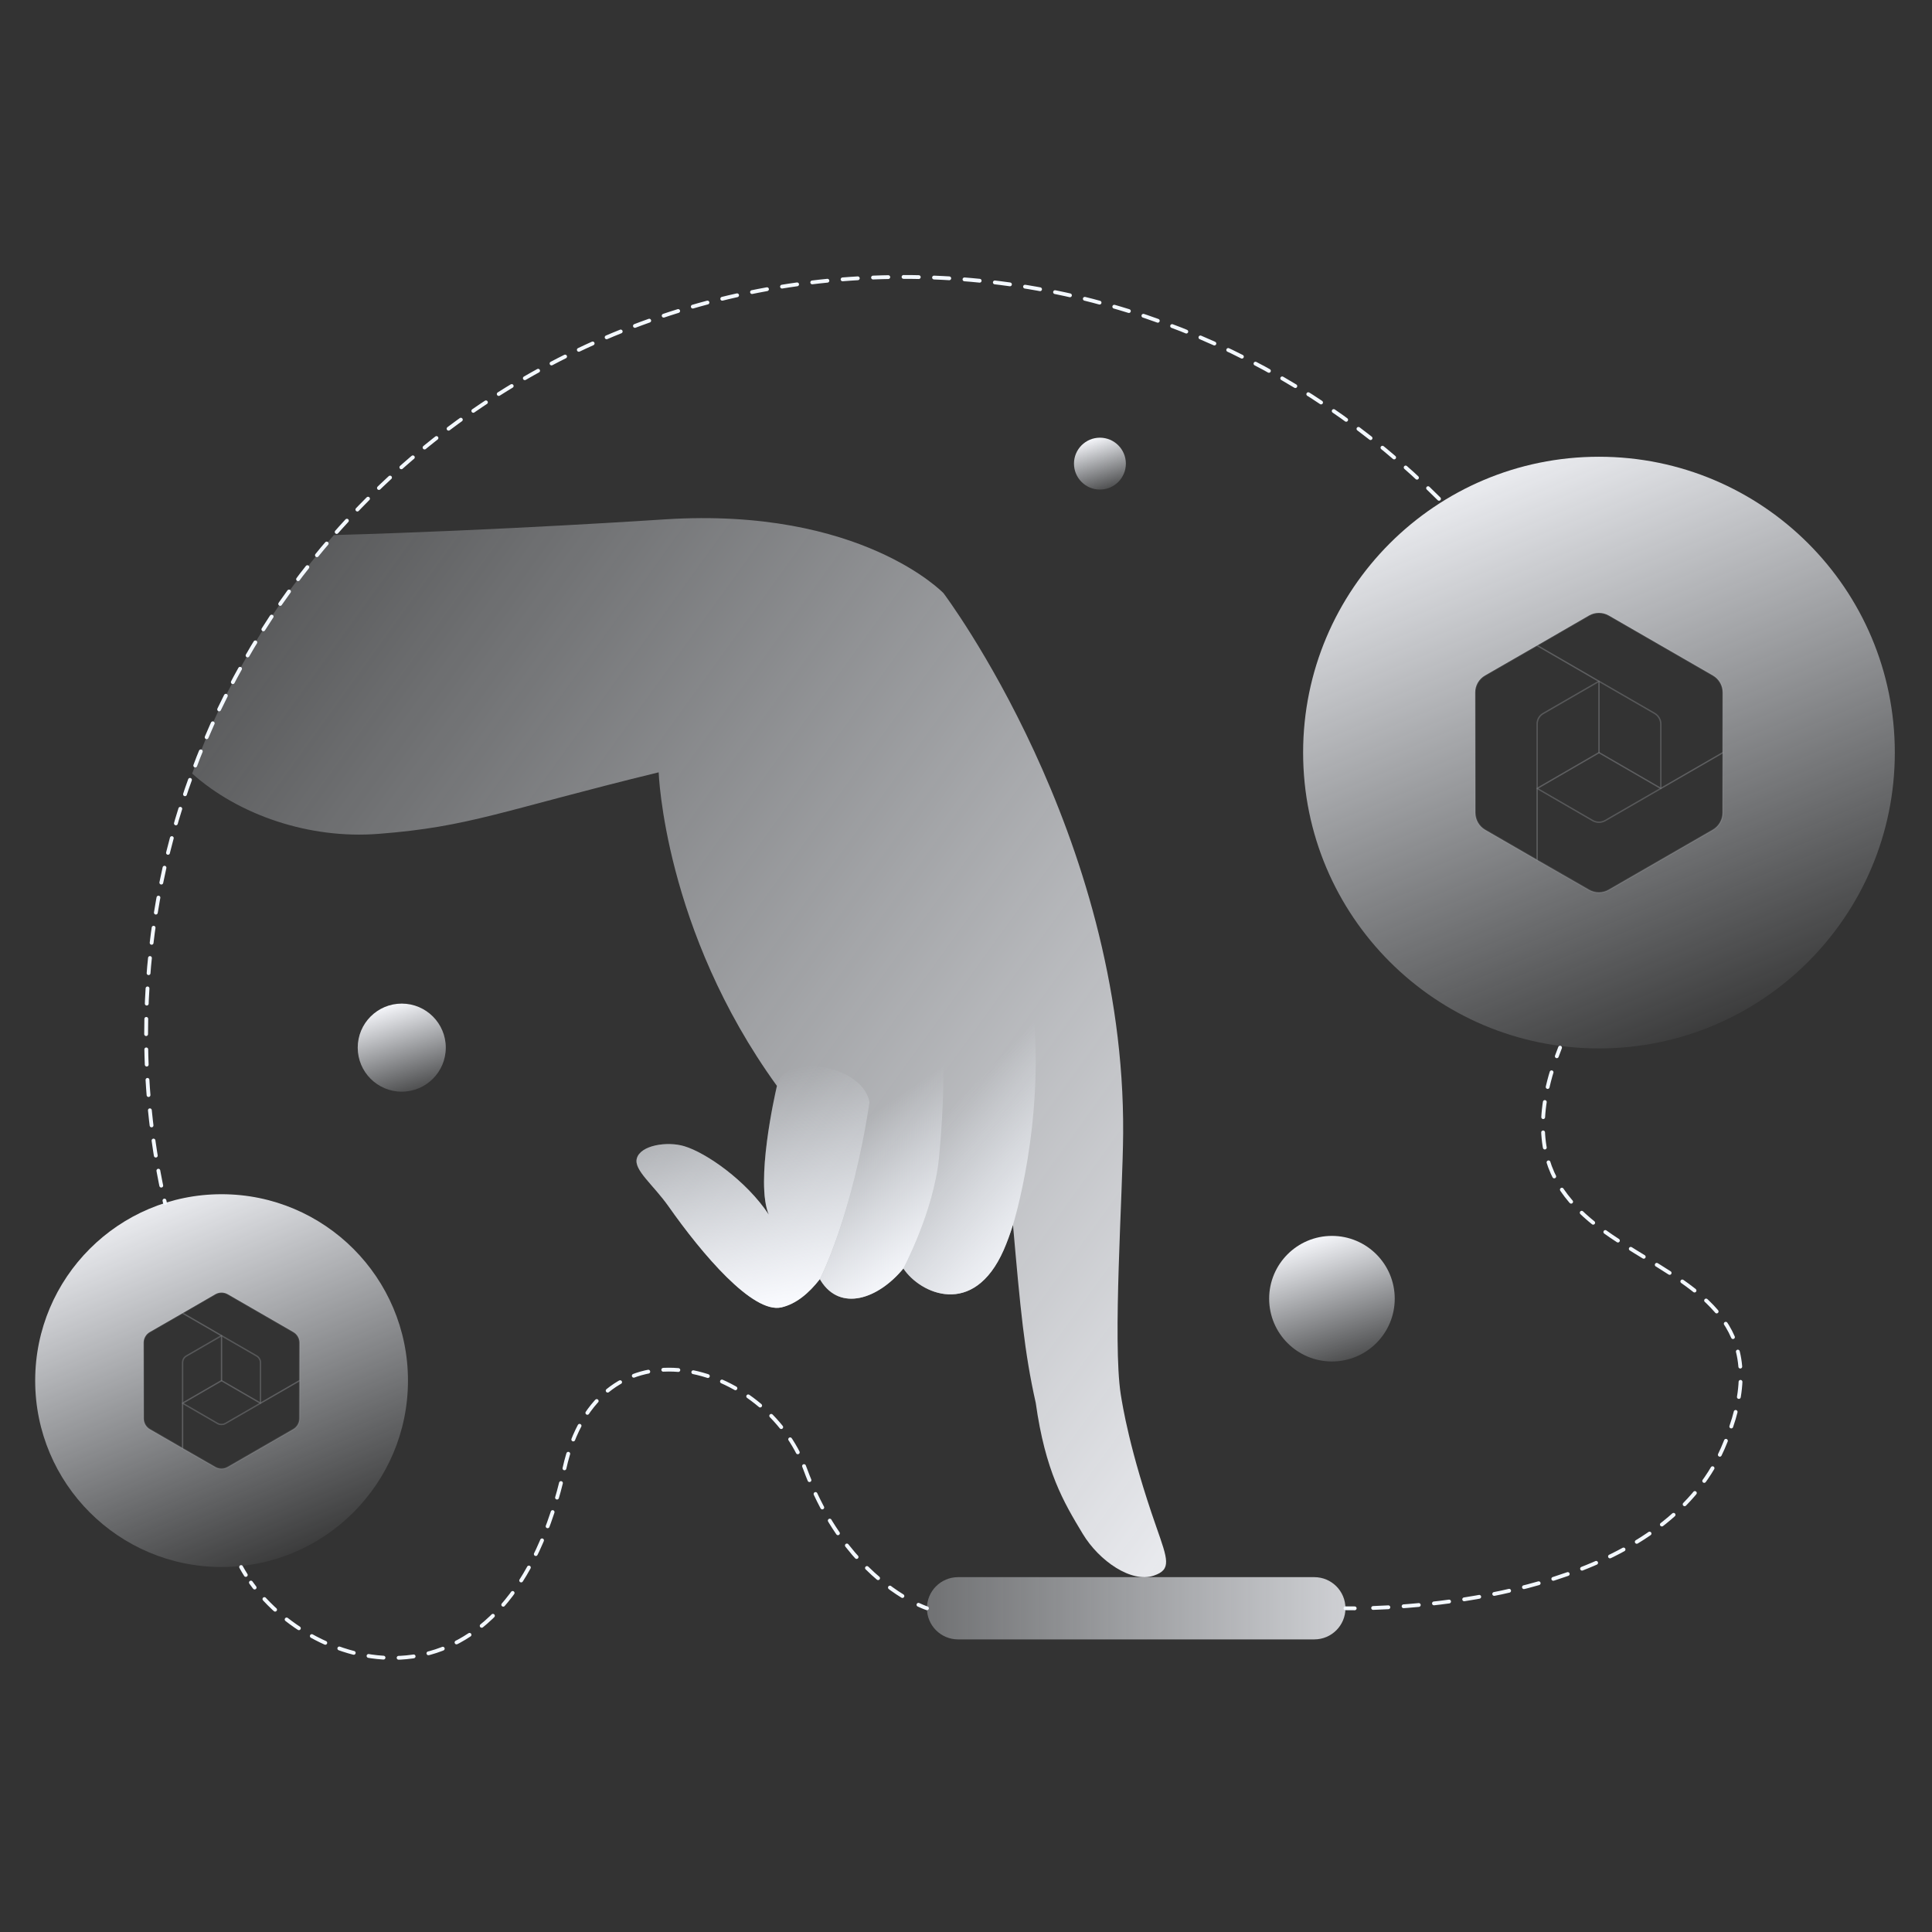 <?xml version="1.0" encoding="UTF-8"?> <svg xmlns="http://www.w3.org/2000/svg" width="380" height="380" viewBox="0 0 380 380" fill="none"><rect x="0" y="0" width="380" height="380" fill="#333333" stroke="none"/><path d="M227.434 300.328C222.144 285.233 220.777 276.335 220.438 274.253C218.816 263.843 220.837 234.851 220.91 222.879C221.285 164.012 185.575 116.668 185.575 116.668C185.575 116.668 169.366 99.721 130.896 102.142C130.896 102.142 98.296 104.333 65.673 105.241C53.689 118.896 44.162 134.765 37.795 152.148C46.983 160.344 60.867 165.065 74.413 164.012C92.45 162.632 98.684 159.436 129.552 151.906C129.552 151.906 130.581 182.871 152.818 213.594C152.806 213.631 152.806 213.679 152.782 213.715C152.419 215.313 148.533 232.454 151.22 238.906C146.778 232.2 138.885 226.728 134.6 225.445C131.235 224.428 125.945 225.239 125.255 227.866C124.649 230.154 128.487 232.999 131.537 237.32C138.038 246.569 148.073 258.456 153.714 257.137C156.535 256.483 159.064 254.437 161.316 251.52L161.268 251.617C161.316 251.713 161.377 251.798 161.437 251.883L161.449 251.907C165.262 257.984 172.671 255.575 177.682 249.498C180.951 254.437 191.47 259.328 197.414 245.867C198.055 244.39 198.673 242.719 199.242 240.904C200.67 257.246 201.481 266.022 203.72 275.936C205.597 289.348 209.144 295.365 212.969 301.696C216.201 307.046 222.556 311.404 226.938 309.903C230.473 308.706 229.686 306.769 227.434 300.328Z" fill="url(#paint0_linear_3746_52621)"></path><path d="M161.307 251.524L161.43 251.878C161.368 251.802 161.307 251.708 161.261 251.616L161.307 251.524Z" fill="url(#paint1_linear_3746_52621)"></path><path d="M171.01 216.807C167.686 239.122 161.299 251.526 161.299 251.526C159.052 254.435 156.528 256.482 153.697 257.143C148.065 258.451 138.031 246.57 131.52 237.32C128.474 232.995 124.641 230.148 125.241 227.871C125.934 225.239 131.229 224.425 134.583 225.44C138.877 226.733 146.772 232.196 151.203 238.906C148.526 232.458 152.404 215.313 152.773 213.713C152.789 213.683 152.789 213.635 152.804 213.589C153.881 208.157 164.454 208.773 169.01 213.22C170.04 214.221 170.779 215.438 171.01 216.807Z" fill="url(#paint2_linear_3746_52621)"></path><path d="M184.699 227.655C183.683 238.259 177.681 249.494 177.681 249.494C172.664 255.572 165.261 257.99 161.445 251.91L161.43 251.88L161.307 251.527C161.307 251.527 167.693 239.122 171.017 216.808C170.786 215.439 170.048 214.223 169.018 213.222C169.648 211.761 170.311 210.56 171.017 209.698C177.173 202.174 185.561 209.099 185.561 209.099C185.561 209.099 185.731 217.052 184.699 227.655Z" fill="url(#paint3_linear_3746_52621)"></path><path d="M199.24 240.906C198.67 242.722 198.055 244.384 197.409 245.861C191.469 259.327 180.942 254.434 177.68 249.494C177.68 249.494 183.681 238.259 184.697 227.655C185.728 217.052 185.56 209.095 185.56 209.095C185.56 209.095 197.533 193.628 203.165 198.245C205.565 220.823 199.24 240.906 199.24 240.906Z" fill="url(#paint4_linear_3746_52621)"></path><path d="M258.51 322.449H188.438C185.057 322.449 182.316 319.709 182.316 316.328C182.316 312.947 185.057 310.206 188.438 310.206H258.51C261.891 310.206 264.632 312.947 264.632 316.328C264.632 319.707 261.891 322.449 258.51 322.449Z" fill="url(#paint5_linear_3746_52621)"></path><path d="M314.496 89.836C282.357 89.836 256.307 115.886 256.307 148.025C256.307 180.165 282.357 206.215 314.496 206.215C346.635 206.215 372.686 180.165 372.686 148.025C372.687 115.886 346.637 89.836 314.496 89.836ZM338.852 148.038L338.828 159.852C338.828 161.244 338.089 162.527 336.879 163.23L316.421 175.02C315.21 175.722 313.734 175.722 312.523 175.02L302.318 169.149V169.137L292.114 163.23C290.915 162.54 290.177 161.256 290.165 159.864L290.139 136.235C290.127 134.831 290.878 133.536 292.088 132.846L302.317 126.962L312.534 121.055C313.732 120.365 315.221 120.365 316.432 121.055L336.902 132.846C338.112 133.536 338.851 134.831 338.851 136.223L338.838 148.038H338.852Z" fill="url(#paint6_linear_3746_52621)"></path><g opacity="0.5"><g opacity="0.5"><path opacity="0.5" d="M302.333 155.07L314.506 148.032L326.669 155.073L315.73 161.39C314.961 161.835 314.013 161.833 313.245 161.389L302.333 155.07Z" stroke="#F3F8FF" stroke-width="0.25" stroke-miterlimit="10" stroke-linecap="round" stroke-linejoin="round"></path><path opacity="0.5" d="M313.23 161.38L302.333 155.07V169.146L312.538 175.025C313.745 175.719 315.23 175.719 316.436 175.023L336.897 163.227C338.104 162.531 338.848 161.244 338.851 159.851L338.865 148.036L315.746 161.383C314.967 161.831 314.008 161.831 313.23 161.38Z" stroke="#F3F8FF" stroke-width="0.25" stroke-miterlimit="10" stroke-linecap="round" stroke-linejoin="round"></path></g><g opacity="0.5"><path opacity="0.5" d="M326.67 155.073L326.667 142.417C326.667 141.55 326.204 140.75 325.454 140.317L314.506 133.999V148.033L326.67 155.073Z" stroke="#F3F8FF" stroke-width="0.25" stroke-miterlimit="10" stroke-linecap="round" stroke-linejoin="round"></path><path opacity="0.5" d="M316.445 121.058C315.238 120.363 313.752 120.363 312.545 121.06L302.322 126.963L325.406 140.294C326.183 140.743 326.662 141.573 326.662 142.47L326.666 155.076L338.853 148.038L338.864 136.233C338.865 134.836 338.12 133.544 336.909 132.847L316.445 121.058Z" stroke="#F3F8FF" stroke-width="0.25" stroke-miterlimit="10" stroke-linecap="round" stroke-linejoin="round"></path></g><g opacity="0.5"><path opacity="0.5" d="M314.502 148.035V134.002L303.426 140.397C302.756 140.783 302.345 141.497 302.345 142.27L302.348 155.073L314.502 148.035Z" stroke="#F3F8FF" stroke-width="0.25" stroke-miterlimit="10" stroke-linecap="round" stroke-linejoin="round"></path><path opacity="0.5" d="M314.492 134.002L302.34 126.963L292.097 132.847C290.883 133.544 290.136 134.839 290.139 136.238L290.175 159.865C290.177 161.256 290.92 162.54 292.123 163.237L302.338 169.149L302.335 142.473C302.335 141.575 302.814 140.746 303.591 140.297L314.492 134.002Z" stroke="#F3F8FF" stroke-width="0.25" stroke-miterlimit="10" stroke-linecap="round" stroke-linejoin="round"></path></g></g><path d="M43.582 234.888C23.332 234.888 6.92 251.301 6.92 271.549C6.92 291.799 23.333 308.211 43.582 308.211C63.831 308.211 80.243 291.798 80.243 271.549C80.243 251.301 63.831 234.888 43.582 234.888ZM58.927 271.558L58.912 279.001C58.912 279.878 58.447 280.686 57.684 281.129L44.795 288.557C44.032 288.999 43.102 288.999 42.338 288.557L35.909 284.858V284.851L29.48 281.128C28.725 280.694 28.26 279.885 28.253 279.007L28.237 264.12C28.23 263.236 28.703 262.42 29.466 261.985L35.911 258.279L42.348 254.556C43.103 254.122 44.042 254.122 44.804 254.556L57.701 261.985C58.464 262.42 58.929 263.236 58.929 264.113L58.921 271.557H58.927V271.558Z" fill="url(#paint7_linear_3746_52621)"></path><g opacity="0.5"><g opacity="0.5"><path opacity="0.5" d="M35.9 275.989L43.57 271.555L51.234 275.99L44.341 279.97C43.857 280.25 43.26 280.25 42.776 279.969L35.9 275.989Z" stroke="#F3F8FF" stroke-width="0.25" stroke-miterlimit="10" stroke-linecap="round" stroke-linejoin="round"></path><path opacity="0.5" d="M42.766 279.965L35.9 275.989V284.858L42.331 288.561C43.091 288.999 44.027 288.998 44.787 288.561L57.678 281.128C58.438 280.69 58.907 279.879 58.909 279.001L58.918 271.558L44.352 279.967C43.861 280.249 43.257 280.248 42.766 279.965Z" stroke="#F3F8FF" stroke-width="0.25" stroke-miterlimit="10" stroke-linecap="round" stroke-linejoin="round"></path></g><g opacity="0.5"><path opacity="0.5" d="M51.237 275.988L51.235 268.014C51.235 267.468 50.943 266.963 50.471 266.691L43.573 262.711V271.553L51.237 275.988Z" stroke="#F3F8FF" stroke-width="0.25" stroke-miterlimit="10" stroke-linecap="round" stroke-linejoin="round"></path><path opacity="0.5" d="M44.799 254.556C44.039 254.118 43.102 254.118 42.342 254.557L35.9 258.276L50.444 266.675C50.934 266.958 51.235 267.48 51.235 268.045L51.238 275.987L58.916 271.553L58.923 264.115C58.924 263.235 58.455 262.422 57.692 261.983L44.799 254.556Z" stroke="#F3F8FF" stroke-width="0.25" stroke-miterlimit="10" stroke-linecap="round" stroke-linejoin="round"></path></g><g opacity="0.5"><path opacity="0.5" d="M43.571 271.553V262.711L36.593 266.741C36.172 266.984 35.911 267.434 35.911 267.921L35.914 275.988L43.571 271.553Z" stroke="#F3F8FF" stroke-width="0.25" stroke-miterlimit="10" stroke-linecap="round" stroke-linejoin="round"></path><path opacity="0.5" d="M43.582 262.711L35.925 258.275L29.472 261.983C28.707 262.423 28.236 263.237 28.238 264.12L28.261 279.005C28.262 279.882 28.73 280.692 29.489 281.13L35.925 284.855L35.923 268.048C35.923 267.483 36.224 266.96 36.714 266.676L43.582 262.711Z" stroke="#F3F8FF" stroke-width="0.25" stroke-miterlimit="10" stroke-linecap="round" stroke-linejoin="round"></path></g></g><path d="M283.033 98.11C256.075 71.152 218.828 54.471 177.694 54.471C133.038 54.471 92.982 74.117 65.685 105.24C53.701 118.894 44.174 134.764 37.807 152.147C31.936 168.138 28.74 185.412 28.74 203.437C28.74 214.852 30.023 225.965 32.456 236.641" stroke="#F3F8FF" stroke-width="0.75" stroke-miterlimit="10" stroke-linecap="round" stroke-linejoin="round" stroke-dasharray="3 3"></path><path d="M261.977 267.785C268.797 267.785 274.326 262.256 274.326 255.436C274.326 248.615 268.797 243.086 261.977 243.086C255.156 243.086 249.627 248.615 249.627 255.436C249.627 262.256 255.156 267.785 261.977 267.785Z" fill="url(#paint8_linear_3746_52621)"></path><path d="M216.341 96.293C219.159 96.293 221.443 94.009 221.443 91.191C221.443 88.373 219.159 86.089 216.341 86.089C213.523 86.089 211.238 88.373 211.238 91.191C211.238 94.009 213.523 96.293 216.341 96.293Z" fill="url(#paint9_linear_3746_52621)"></path><path d="M79.021 214.719C83.804 214.719 87.682 210.841 87.682 206.058C87.682 201.274 83.804 197.396 79.021 197.396C74.237 197.396 70.359 201.274 70.359 206.058C70.359 210.841 74.237 214.719 79.021 214.719Z" fill="url(#paint10_linear_3746_52621)"></path><path d="M264.642 316.326C264.642 316.326 265.284 316.344 266.453 316.338" stroke="#F3F8FF" stroke-width="0.75" stroke-linecap="round" stroke-linejoin="round"></path><path d="M270.077 316.266C285.134 315.746 327.038 311.851 338.859 284.856C358.171 240.754 290.862 254.719 305.608 209.482" stroke="#F3F8FF" stroke-width="0.75" stroke-linecap="round" stroke-linejoin="round" stroke-dasharray="3 3"></path><path d="M306.204 207.756C306.405 207.198 306.618 206.632 306.843 206.057" stroke="#F3F8FF" stroke-width="0.75" stroke-linecap="round" stroke-linejoin="round"></path><path d="M182.322 316.328C182.322 316.328 181.705 316.129 180.649 315.638" stroke="#F3F8FF" stroke-width="0.75" stroke-linecap="round" stroke-linejoin="round"></path><path d="M177.493 313.92C172.166 310.628 163.648 303.394 158.345 288.887C150.729 268.048 117.777 258.197 111.001 288.889C100.011 338.663 62.885 330.154 49.351 311.267" stroke="#F3F8FF" stroke-width="0.75" stroke-linecap="round" stroke-linejoin="round" stroke-dasharray="2.97 2.97"></path><path d="M48.343 309.773C48.018 309.26 47.71 308.739 47.421 308.213" stroke="#F3F8FF" stroke-width="0.75" stroke-linecap="round" stroke-linejoin="round"></path><defs><linearGradient id="paint0_linear_3746_52621" x1="289.509" y1="275.212" x2="1.779" y2="67.297" gradientUnits="userSpaceOnUse"><stop stop-color="#FAFBFF"></stop><stop offset="1" stop-color="#F3F8FF" stop-opacity="0"></stop></linearGradient><linearGradient id="paint1_linear_3746_52621" x1="161.522" y1="251.812" x2="161.172" y2="251.559" gradientUnits="userSpaceOnUse"><stop stop-color="#FAFBFF"></stop><stop offset="1" stop-color="#F3F8FF" stop-opacity="0"></stop></linearGradient><linearGradient id="paint2_linear_3746_52621" x1="155.974" y1="268.467" x2="146.203" y2="211.69" gradientUnits="userSpaceOnUse"><stop offset="0.203" stop-color="#FAFBFF"></stop><stop offset="1" stop-color="#F3F8FF" stop-opacity="0"></stop></linearGradient><linearGradient id="paint3_linear_3746_52621" x1="187.707" y1="251.497" x2="167.572" y2="221.744" gradientUnits="userSpaceOnUse"><stop offset="0.107" stop-color="#FAFBFF"></stop><stop offset="1" stop-color="#F3F8FF" stop-opacity="0"></stop></linearGradient><linearGradient id="paint4_linear_3746_52621" x1="213.994" y1="246.617" x2="185.608" y2="219.429" gradientUnits="userSpaceOnUse"><stop offset="0.107" stop-color="#FAFBFF"></stop><stop offset="1" stop-color="#F3F8FF" stop-opacity="0"></stop></linearGradient><linearGradient id="paint5_linear_3746_52621" x1="302.292" y1="316.327" x2="126.842" y2="316.327" gradientUnits="userSpaceOnUse"><stop stop-color="#FAFBFF"></stop><stop offset="1" stop-color="#F3F8FF" stop-opacity="0"></stop></linearGradient><linearGradient id="paint6_linear_3746_52621" x1="288.152" y1="84.521" x2="339.264" y2="207.728" gradientUnits="userSpaceOnUse"><stop stop-color="#FAFBFF"></stop><stop offset="1" stop-color="#F3F8FF" stop-opacity="0"></stop></linearGradient><linearGradient id="paint7_linear_3746_52621" x1="26.983" y1="231.539" x2="59.186" y2="309.165" gradientUnits="userSpaceOnUse"><stop stop-color="#FAFBFF"></stop><stop offset="1" stop-color="#F3F8FF" stop-opacity="0"></stop></linearGradient><linearGradient id="paint8_linear_3746_52621" x1="258.102" y1="242.91" x2="266.862" y2="271.431" gradientUnits="userSpaceOnUse"><stop stop-color="#FAFBFF"></stop><stop offset="1" stop-color="#F3F8FF" stop-opacity="0"></stop></linearGradient><linearGradient id="paint9_linear_3746_52621" x1="214.732" y1="86.044" x2="218.351" y2="97.826" gradientUnits="userSpaceOnUse"><stop stop-color="#FAFBFF"></stop><stop offset="1" stop-color="#F3F8FF" stop-opacity="0"></stop></linearGradient><linearGradient id="paint10_linear_3746_52621" x1="76.314" y1="197.247" x2="82.458" y2="217.25" gradientUnits="userSpaceOnUse"><stop stop-color="#FAFBFF"></stop><stop offset="1" stop-color="#F3F8FF" stop-opacity="0"></stop></linearGradient></defs></svg> 